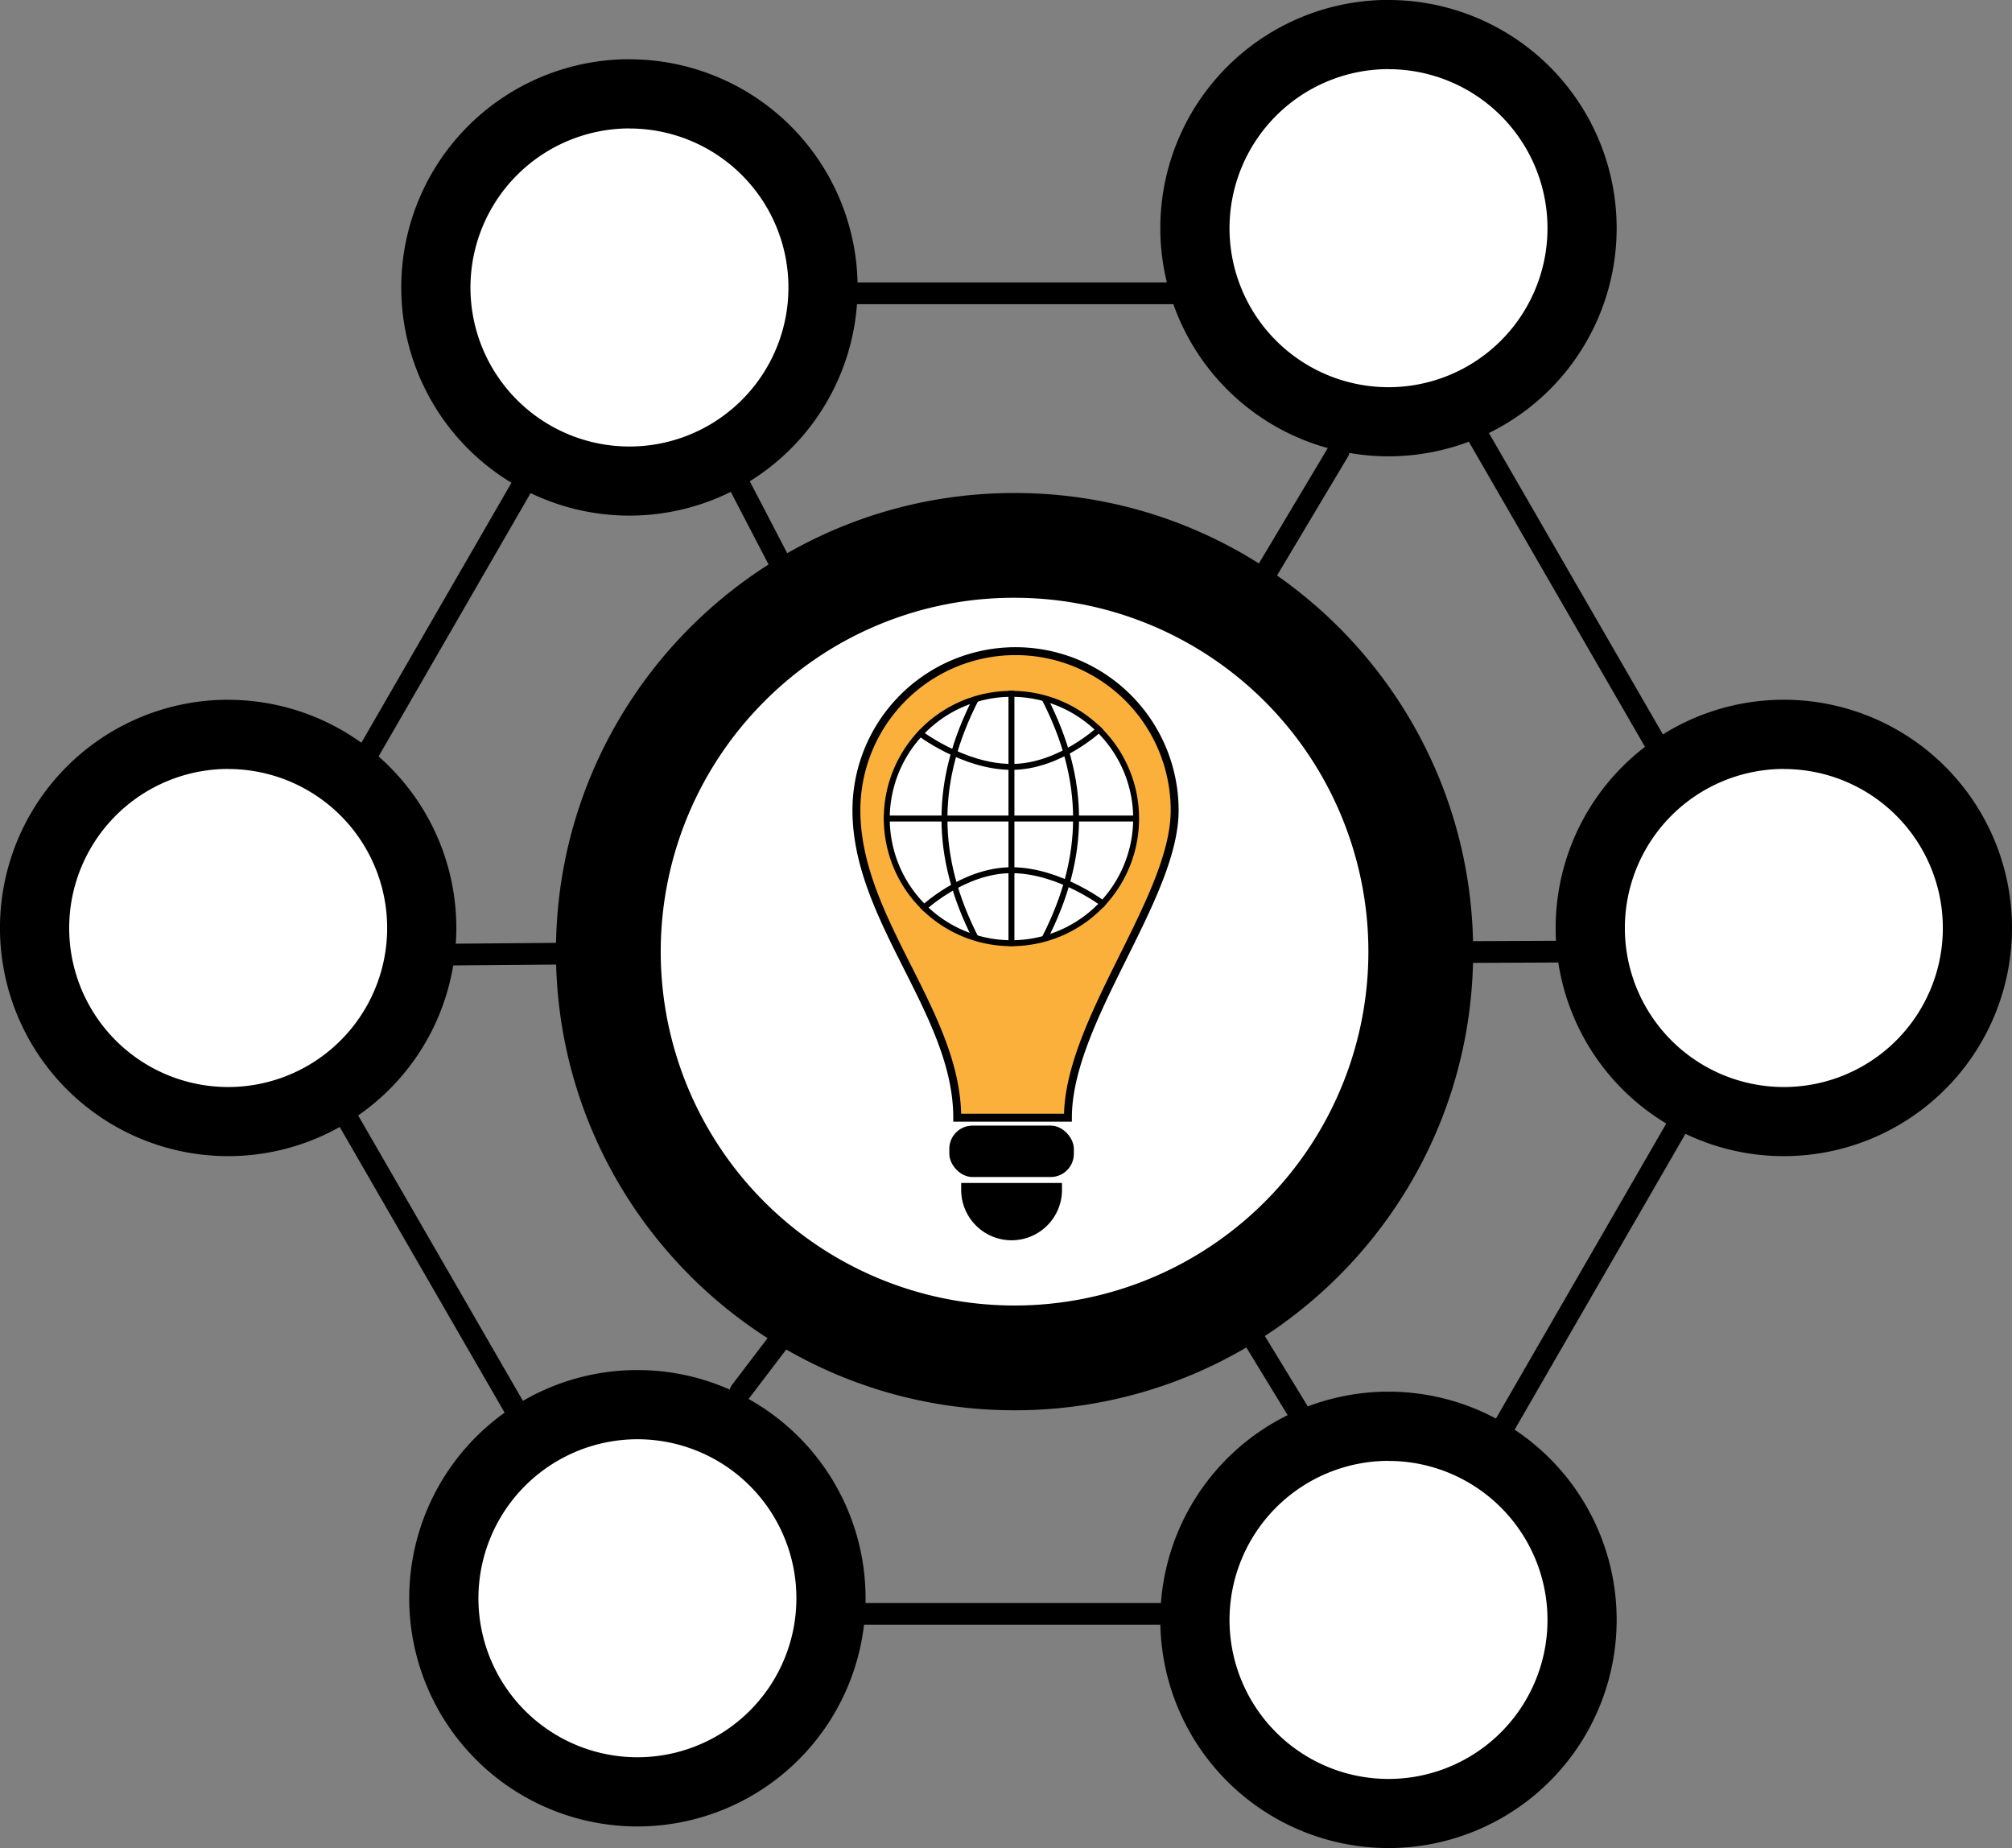 <svg id="Слой_1" data-name="Слой 1" xmlns="http://www.w3.org/2000/svg" viewBox="0 0 1017.85 934.85"><rect x="0" y="0" width="1017.85" height="934.85" fill="#808080" stroke="none"/><defs><style>.cls-1,.cls-6{fill:none;}.cls-1,.cls-3,.cls-4,.cls-5,.cls-6{stroke:#000;stroke-miterlimit:10;}.cls-1,.cls-3{stroke-width:11px;}.cls-2,.cls-3,.cls-5{fill:#fff;}.cls-3{stroke-linecap:round;}.cls-4{fill:#fbb03b;stroke-width:4px;}.cls-5,.cls-6{stroke-width:3px;}</style></defs><polygon class="cls-1" points="706.08 148.38 320.41 148.38 127.58 482.38 320.41 816.38 706.08 816.38 898.92 482.38 706.08 148.38"/><circle class="cls-2" cx="760.21" cy="867.07" r="97.93" transform="translate(-566.82 74.35) rotate(-9.22)"/><path d="M760.21,786.65a80.43,80.43,0,1,1-80.43,80.42,80.52,80.52,0,0,1,80.43-80.42m0-35A115.43,115.43,0,1,0,875.63,867.07,115.43,115.43,0,0,0,760.21,751.65Z" transform="translate(-437.75 -58.62)"/><circle class="cls-2" cx="702.43" cy="819.43" r="97.93"/><path d="M1140.18,797.62A80.43,80.43,0,1,1,1059.75,878a80.52,80.52,0,0,1,80.43-80.42m0-35A115.43,115.43,0,1,0,1255.6,878a115.43,115.43,0,0,0-115.42-115.42Z" transform="translate(-437.75 -58.62)"/><circle class="cls-2" cx="553.18" cy="528.04" r="97.93" transform="translate(-525.59 886.48) rotate(-76.72)"/><path d="M553.18,447.62A80.43,80.43,0,1,1,472.75,528a80.52,80.52,0,0,1,80.43-80.42m0-35A115.43,115.43,0,1,0,668.6,528,115.43,115.43,0,0,0,553.18,412.62Z" transform="translate(-437.75 -58.62)"/><circle class="cls-2" cx="756.18" cy="204.04" r="97.93" transform="translate(-53.89 834.49) rotate(-76.72)"/><path d="M756.18,123.62A80.43,80.43,0,1,1,675.75,204a80.52,80.52,0,0,1,80.43-80.42m0-35A115.43,115.43,0,1,0,871.6,204,115.43,115.43,0,0,0,756.18,88.62Z" transform="translate(-437.75 -58.62)"/><circle class="cls-2" cx="702.43" cy="115.43" r="97.93"/><path d="M1140.18,93.62A80.43,80.43,0,1,1,1059.75,174a80.52,80.52,0,0,1,80.43-80.42m0-35A115.43,115.43,0,1,0,1255.6,174,115.43,115.43,0,0,0,1140.18,58.62Z" transform="translate(-437.75 -58.62)"/><circle class="cls-2" cx="902.43" cy="469.43" r="97.93"/><path d="M1340.18,447.62A80.43,80.43,0,1,1,1259.75,528a80.52,80.52,0,0,1,80.43-80.42m0-35A115.43,115.43,0,1,0,1455.6,528a115.43,115.43,0,0,0-115.42-115.42Z" transform="translate(-437.75 -58.62)"/><line class="cls-3" x1="374.58" y1="704" x2="433.85" y2="626.12"/><line class="cls-3" x1="227.75" y1="482.88" x2="349.75" y2="481.88"/><line class="cls-3" x1="374.58" y1="246.28" x2="424.99" y2="343.14"/><line class="cls-3" x1="677.25" y1="228.09" x2="606.56" y2="346.51"/><line class="cls-3" x1="787" y1="481.38" x2="677.75" y2="481.88"/><line class="cls-3" x1="656.44" y1="713.53" x2="599.8" y2="620.7"/><circle class="cls-2" cx="513.25" cy="481.38" r="205.5"/><path d="M951,361a179,179,0,1,1-126.57,52.43A177.83,177.83,0,0,1,951,361m0-53c-128.13,0-232,103.87-232,232S822.87,772,951,772s232-103.87,232-232S1079.13,308,951,308Z" transform="translate(-437.75 -58.62)"/><path class="cls-4" d="M1032,468.5C1032,513,978,575,978,624H922c0-53-51-100-51-155.5a80.5,80.5,0,0,1,161,0Z" transform="translate(-437.75 -58.62)"/><rect x="480.25" y="569.38" width="63" height="26" rx="11.73"/><path d="M486.25,598.38h51a0,0,0,0,1,0,0v3.5a25.5,25.5,0,0,1-25.5,25.5h0a25.5,25.5,0,0,1-25.5-25.5v-3.5a0,0,0,0,1,0,0Z"/><circle class="cls-2" cx="511.68" cy="414.04" r="63.07"/><path d="M949.43,411.09a61.57,61.57,0,1,1-61.56,61.56,61.64,61.64,0,0,1,61.56-61.56m0-3A64.57,64.57,0,1,0,1014,472.65a64.56,64.56,0,0,0-64.57-64.56Z" transform="translate(-437.75 -58.62)"/><line class="cls-5" x1="447.2" y1="414.04" x2="574.66" y2="414.04"/><line class="cls-5" x1="511.68" y1="349.38" x2="511.68" y2="478.52"/><path class="cls-6" d="M904.14,518.67s20.63-19.87,45.29-19.87,47.4,17.7,47.4,17.7" transform="translate(-437.75 -58.62)"/><path class="cls-6" d="M994.83,426.68s-20.63,19.87-45.29,19.87-47.39-17.7-47.39-17.7" transform="translate(-437.75 -58.62)"/><path class="cls-6" d="M931.41,412.2c-21.16,41.34-21.16,79.8,0,121.15" transform="translate(-437.75 -58.62)"/><path class="cls-6" d="M966.25,412.08c21.16,41.34,21.16,79.81,0,121.15" transform="translate(-437.75 -58.62)"/></svg>
